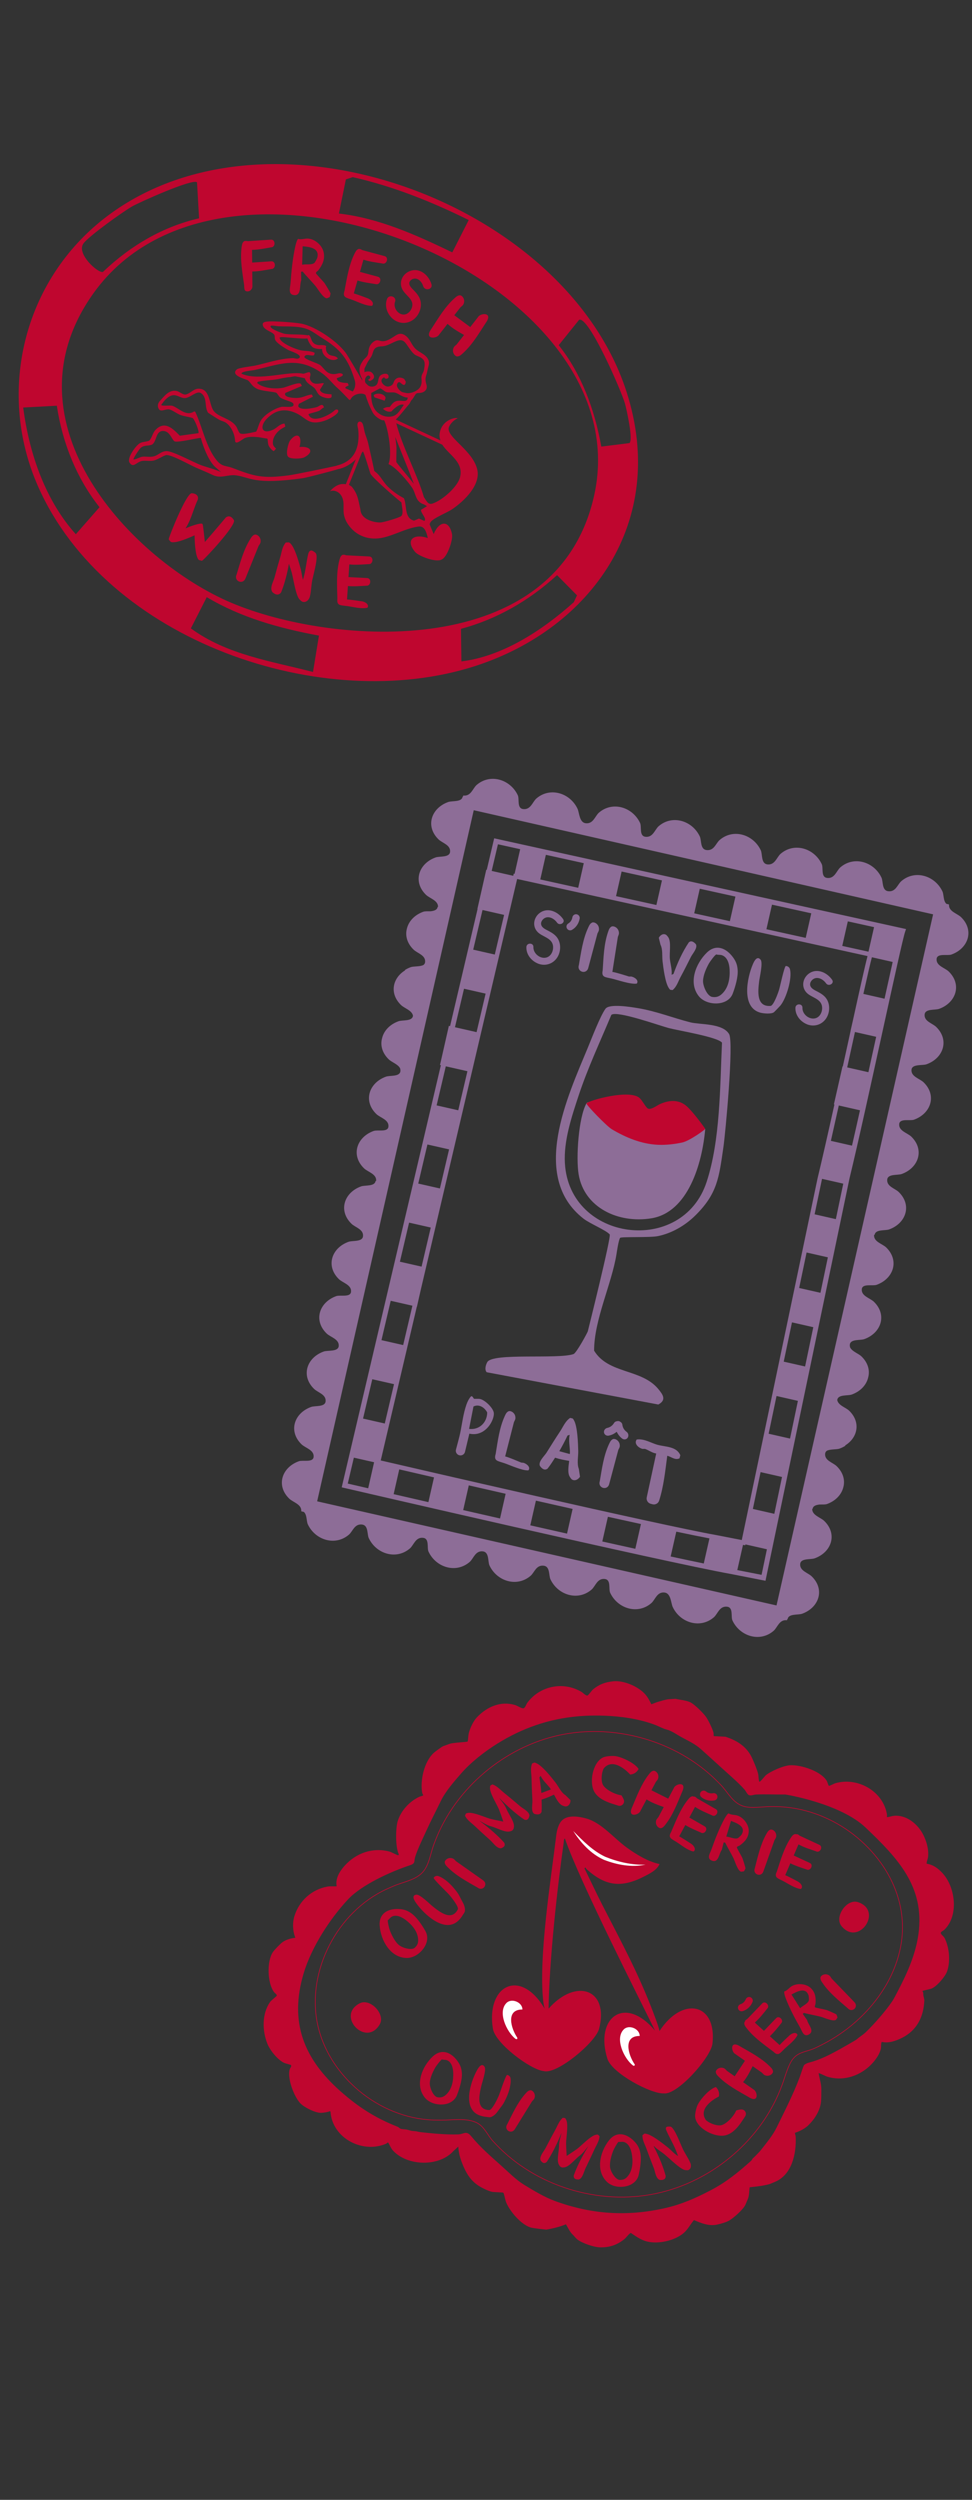 <?xml version="1.0" encoding="UTF-8"?>
<svg id="Calque_3" xmlns="http://www.w3.org/2000/svg" version="1.1" viewBox="0 0 700 1800">
  <rect x="0" y="0" width="700" height="1800" fill="#333333" stroke="none"/>
  <!-- Generator: Adobe Illustrator 29.7.0, SVG Export Plug-In . SVG Version: 2.1.1 Build 138)  -->
  <defs>
    <style>
      .st0 {
        fill: none;
        stroke: #bf062f;
        stroke-miterlimit: 10;
        stroke-width: .5px;
      }

      .st1 {
        fill: #8d6d97;
      }

      .st2 {
        fill: #fff;
      }

      .st3 {
        fill: #bf062f;
      }
    </style>
  </defs>
  <g>
    <path class="st1" d="M685.23,687.29c12.23-4.43,16.56-17.52,6.88-26.91-2.66-2.58-8.75-4.01-8.68-8.67v-.05s0,0,0,0c0-.15-.04-.28-.03-.43l-1.8-.41c-2.35-1.95-1.83-6.67-2.87-8.91-5.34-11.41-19.8-15.93-29.64-7.43-2.8,2.42-3.98,7.96-9.54,7.24-4.54-.65-3.45-7.06-4.72-9.75-5.34-11.41-19.8-15.93-29.64-7.43-2.8,2.42-4.07,8.33-9.63,7.61-4.54-.65-2.49-7.23-3.76-9.93-5.34-11.41-19.8-15.93-29.64-7.43-2.8,2.42-4.07,8.33-9.63,7.61-4.54-.65-3.37-7.43-4.63-10.13-5.34-11.41-19.8-15.93-29.64-7.43-2.8,2.42-3.98,7.96-9.55,7.24-4.54-.65-3.45-7.05-4.72-9.75-5.34-11.41-19.8-15.93-29.64-7.43-2.8,2.42-4.07,8.33-9.63,7.61-4.54-.65-2.49-7.23-3.76-9.93-5.34-11.41-19.8-15.93-29.64-7.43-2.8,2.42-4.07,8.33-9.63,7.61-4.54-.65-4.49-7.69-5.76-10.38-5.34-11.41-19.8-15.93-29.64-7.43-2.8,2.42-4.07,8.33-9.63,7.61-4.54-.65-2.49-7.23-3.76-9.93-5.34-11.41-19.8-15.93-29.64-7.43-2.8,2.42-4.07,8.33-9.63,7.61l-.19.83-.28-.06c-.52,4.14-7.56,2.88-10.45,3.93-12.23,4.43-16.56,17.52-6.88,26.91,2.76,2.67,8.84,3.98,8.29,9.06-.52,4.14-7.56,2.88-10.45,3.93-12.23,4.43-16.56,17.52-6.88,26.91,2.67,2.59,8.78,4.02,8.67,8.7l-.29-.07c-.29,2.32-2.63,2.93-5.13,3.22-1.97.02-4-.11-5.23.34-6.25,2.26-10.41,6.78-11.72,11.92-1.42,5.01-.1,10.65,4.76,15.36,2.76,2.67,8.84,3.98,8.29,9.06-.12.92-.59,1.54-1.22,2.01-2.5,1.29-7.03.78-9.14,1.55-1.57.57-2.99,1.28-4.29,2.11.12.04.23.07.35.11-9.17,5.53-11.61,16.75-3.03,25.06,2.48,2.4,7.94,3.81,8.62,7.75h-.03c-.52,4.14-7.56,2.87-10.45,3.92-6.3,2.28-10.48,6.86-11.75,12.05-1.43,5.02-.11,10.67,4.75,15.38,2.18,2.12,6.67,3.47,8.18,6.45.2.63.31,1.3.23,2.09-.52,4.14-7.56,2.88-10.45,3.93-12.23,4.43-16.56,17.52-6.88,26.91,2.76,2.67,9.26,4.08,8.7,9.15-.52,4.14-7.79,1.99-10.68,3.04-12.23,4.43-16.56,17.52-6.88,26.91,2.76,2.67,9.26,4.08,8.7,9.16l-.41-.09c-.52,4.14-7.55,2.88-10.45,3.93-12.23,4.43-16.56,17.52-6.88,26.91,2.76,2.67,8.85,3.98,8.29,9.06-.52,4.14-7.55,2.88-10.45,3.93-12.23,4.43-16.56,17.52-6.88,26.91,2.76,2.67,9.26,4.08,8.7,9.16-.52,4.14-7.79,1.99-10.68,3.04-12.23,4.43-16.56,17.52-6.88,26.91,2.76,2.67,9.26,4.08,8.7,9.16-.52,4.14-7.97,2.78-10.86,3.83-12.23,4.43-16.56,17.52-6.88,26.91,2.76,2.67,8.85,3.98,8.29,9.06-.52,4.14-7.55,2.88-10.45,3.93-12.23,4.43-16.56,17.52-6.88,26.91,2.76,2.67,9.26,4.08,8.7,9.16-.52,4.14-7.79,1.99-10.68,3.04-12.23,4.43-16.56,17.52-6.88,26.91,2.66,2.58,8.75,4.01,8.68,8.67v.05s0,0,0,0c0,.15.04.28.03.43l1.8.41c2.35,1.95,1.83,6.67,2.87,8.91,5.34,11.41,19.8,15.93,29.64,7.43,2.8-2.42,3.98-7.96,9.54-7.24,4.54.65,3.45,7.06,4.72,9.75,5.34,11.41,19.8,15.93,29.64,7.43,2.8-2.42,4.07-8.33,9.63-7.61,4.54.65,2.49,7.23,3.76,9.93,5.34,11.41,19.8,15.93,29.64,7.43,2.8-2.42,4.06-8.33,9.63-7.61,4.54.65,3.37,7.43,4.63,10.13,5.34,11.41,19.8,15.93,29.64,7.43,2.8-2.42,3.98-7.96,9.54-7.24,4.54.65,3.45,7.06,4.72,9.75,5.34,11.41,19.8,15.93,29.64,7.43,2.8-2.42,4.07-8.33,9.63-7.61,4.54.65,2.49,7.23,3.76,9.93,5.34,11.41,19.8,15.93,29.64,7.43,2.8-2.42,4.06-8.33,9.63-7.61,4.54.65,4.49,7.69,5.76,10.38,5.34,11.41,19.8,15.93,29.64,7.43,2.8-2.42,4.07-8.33,9.63-7.61,4.54.65,2.49,7.23,3.76,9.93,5.34,11.41,19.8,15.93,29.64,7.43,2.8-2.42,4.07-8.33,9.63-7.61l.19-.83.28.06c.52-4.14,7.56-2.88,10.45-3.93,12.23-4.43,16.56-17.52,6.88-26.91-2.76-2.67-8.85-3.98-8.29-9.06.52-4.14,7.56-2.88,10.45-3.93,12.23-4.43,16.56-17.52,6.88-26.91-2.67-2.59-8.78-4.01-8.68-8.7l.29.07c.29-2.32,2.63-2.93,5.13-3.21,1.97-.02,4,.11,5.23-.34,6.24-2.26,10.41-6.78,11.72-11.92,1.42-5.01.1-10.65-4.76-15.36-2.76-2.67-8.85-3.98-8.29-9.06.12-.92.59-1.54,1.22-2.01,2.5-1.29,7.03-.78,9.14-1.55,1.57-.57,2.99-1.28,4.28-2.11-.12-.04-.23-.07-.35-.11,9.17-5.53,11.61-16.75,3.03-25.06-2.48-2.4-7.94-3.81-8.62-7.75h.03c.52-4.14,7.56-2.87,10.45-3.92,6.3-2.28,10.48-6.86,11.75-12.05,1.43-5.02.11-10.66-4.75-15.38-2.19-2.12-6.67-3.47-8.18-6.45-.2-.63-.31-1.3-.23-2.09.52-4.14,7.56-2.88,10.45-3.93,12.23-4.43,16.56-17.52,6.88-26.91-2.76-2.67-9.26-4.08-8.7-9.15.52-4.14,7.79-1.99,10.68-3.04,12.23-4.43,16.56-17.52,6.88-26.91-2.76-2.67-9.26-4.08-8.7-9.15l.41.09c.52-4.14,7.55-2.88,10.45-3.93,12.23-4.43,16.56-17.52,6.88-26.91-2.76-2.67-8.84-3.98-8.29-9.06.52-4.14,7.55-2.88,10.45-3.93,12.23-4.43,16.56-17.52,6.88-26.91-2.76-2.67-9.26-4.08-8.7-9.16.52-4.14,7.79-1.99,10.68-3.04,12.23-4.43,16.56-17.52,6.88-26.91-2.76-2.67-9.26-4.08-8.7-9.16.52-4.14,7.97-2.78,10.86-3.83,12.23-4.43,16.56-17.52,6.88-26.91-2.76-2.67-8.85-3.98-8.29-9.06.52-4.14,7.55-2.88,10.45-3.93,12.23-4.43,16.56-17.52,6.88-26.91-2.76-2.67-9.26-4.08-8.7-9.16.52-4.14,7.79-1.99,10.68-3.04ZM559.22,1156l-330.82-74.97,51.79-228.53,60.98-269.1,330.82,74.97-112.77,497.63Z"/>
    <path class="st1" d="M324.11,738.86l-.85-.19-6.39,28.19.63.14-71,302.19-.42,1.77,1.78.41c1.15.27,58.84,13.64,122.37,28.04,62.94,14.26,131.61,29.53,156.6,34.03l24.45,4.8,60.54-289.9c6.08-25,15.43-67.69,23.68-105.35,7.97-36.34,14.84-67.74,16.34-72.09l.66-1.93-296.61-65.34-5.33,22.69-.36-.08-6.39,28.19.14.03-19.83,84.42ZM372.42,632.91l252.32,55.51-.03.14h.03c-1.65,6.19-5.62,23.99-10.46,46.01l-1.77,7.8h.05c-.75,3.45-1.52,6.95-2.3,10.52-1.08,4.92-2.18,9.94-3.29,14.98l-.22-.05-6.21,27.39.38.09c-4.54,20.47-8.87,39.63-12.13,53.12l-54.59,260.49-18.27-3.56c-41.71-7.43-222.86-49.35-241.74-53.74l25.98-110.72.09.02,2.73-12.04,69.44-295.97ZM316.81,855.76l-15.6-3.53,6.61-28.14,15.59,3.53-6.6,28.14ZM310.21,883.9l-6.6,28.14-15.61-3.54,6.61-28.14,15.61,3.54ZM297,940.18l-6.65,28.34-15.63-3.54,6.66-28.34,15.62,3.54ZM283.75,996.66l-6.65,28.34-15.65-3.55,6.66-28.33,15.64,3.54ZM287.54,1058.03c6.68,1.54,15.16,3.5,25.02,5.77l-4.04,17.81c-9.14-2.09-17.55-4.03-25.03-5.75l4.04-17.83ZM337.6,1069.54c8.45,1.93,17.36,3.97,26.54,6.05l-4.03,17.79c-9.08-2.06-17.98-4.09-26.54-6.04l4.03-17.8ZM385.94,1080.54c8.8,1.99,17.66,3.99,26.44,5.96l-4.03,17.78c-8.78-1.97-17.63-3.97-26.44-5.96l4.03-17.78ZM437.79,1092.16c8.24,1.83,16.22,3.58,23.79,5.23l-4.04,17.82c-7.66-1.68-15.63-3.45-23.78-5.26l4.03-17.79ZM487.04,1102.87c9.53,2.01,17.7,3.68,23.88,4.85l-4.09,18.07c-7.05-1.45-15.05-3.15-23.84-5.04l4.05-17.88ZM547.75,1060l15.43,3.5-5.54,26.52-15.45-3.5,5.56-26.52ZM553.54,1032.36l5.69-27.16,15.39,3.49-5.67,27.16-15.41-3.49ZM564.42,980.45l5.93-28.28,15.36,3.48-5.91,28.29-15.38-3.48ZM575.53,927.41l5.35-25.54,15.32,3.47-5.34,25.55-15.34-3.48ZM586.65,874.37l5.29-25.25c.02-.09.05-.2.07-.29l15.28,3.46-5.34,25.55-15.3-3.47ZM598.37,821.47c1.82-8.02,3.73-16.59,5.7-25.46l15.26,3.46c-2,8.97-3.93,17.54-5.75,25.46l-15.22-3.45ZM610.12,768.58c1.11-5.05,2.21-10.08,3.29-15,.78-3.57,1.55-7.05,2.3-10.49l15.28,3.46c-1.84,8.39-3.71,16.94-5.6,25.49l-15.28-3.46ZM621.77,715.67c2.9-13.01,5.1-22.59,6.13-26.39l14.98,3.39c-1.69,7.51-3.66,16.4-5.87,26.45l-15.24-3.45ZM625.45,685.27l-18.89-4.16,4.01-17.68,18.89,4.16-4.01,17.68ZM580.24,675.32l-28.29-6.22,4.01-17.7,28.29,6.23-4.01,17.69ZM525.62,663.3l-25.67-5.65,4.01-17.71,25.67,5.65-4.01,17.71ZM472.7,651.66l-29.05-6.39,4.02-17.73,29.05,6.4-4.01,17.72ZM416.4,639.27l-27.31-6.01,4.02-17.74,27.31,6.01-4.02,17.73ZM356.33,687.32l-15.54-3.52,6.71-28.55,15.53,3.52-6.7,28.55ZM334.17,711.94l15.55,3.52-6.51,27.73-15.56-3.53,6.52-27.73ZM336.62,771.33l-6.6,28.14-15.58-3.53,6.61-28.14,15.57,3.53ZM254.84,1049.59l14.57,3.3-4.25,18.75c-7.06-1.63-12.2-2.82-14.71-3.4l4.38-18.65ZM548.46,1133.96l-17.49-3.42,4.12-18.16,1.62.31.13-.64,15.46,3.5-3.84,18.41ZM358.61,607.93l16,3.53-4.02,17.74-.6-.13-.37,1.56-15.53-3.52,4.51-19.18Z"/>
    <path class="st1" d="M503.43,717.52c5.63,6.82,20.76,7.23,24.28-2.13,1.8-4.78,3.88-11.83,3.54-16.82-.26-3.83-1.19-6.31-3.42-9.33-4.9-6.63-12.18-9.73-18.79-3.31-8.04,7.8-13.58,21.94-5.61,31.6ZM510.57,693.69c.62-1.11,4.37-6.36,5.35-6.45,1.08.38,2.67.2,3.61.45,4.38,1.18,5.7,6.44,5.91,10.38.34,6.45-.84,13.61-5.97,17.99-2.06,1.76-4.16,2.2-6.84,1.73-3.62-.99-6.43-8.04-6.33-11.48.12-4.13,2.25-9.01,4.27-12.63Z"/>
    <path class="st1" d="M547.82,729.23c2.3.58,7.5,1.02,9.46-.3.46-.31,4.64-4.74,4.79-4.93,4.26-5.25,8.53-19.5,6.85-26.08-.37-1.44-1.53-2.28-3-2.37-1.14.45-4.12,14.73-4.84,17.07-.73,2.38-3.79,11-5.99,11.67-10.56.95-9.23-10.58-8.38-17.69.37-3.09,2.85-13.3,1.08-15.53-2.55-3.2-4.63.96-5.56,3.11-4.2,9.69-8.7,31.44,5.59,35.06Z"/>
    <path class="st1" d="M440.69,704.67c4.12.94,13.41,4.27,17.91,3.56,1.63-2.26-1.34-4.46-3.76-5.05-.63-.15-1.47.1-2.07-.09-2.33-.73-9.26-2.95-11.76-3.26l3.95-25.21c.68-1.85,1.08-2.34.54-4.29-.54-1.95-2.8-3.74-4.93-3.24-1.57.77-2.05,2.15-2.69,4.03-3.02,8.83-3.22,18.31-3.85,27.58-1.04,5.08,1.73,4.82,6.66,5.95Z"/>
    <path class="st1" d="M581.08,737.52c4.98,2.03,10.44.54,13.61-3.82,2.91-4,3.34-10.08.66-14.31-1.51-2.39-3.85-3.88-6.28-5.2-1.9-1.02-4.78-2.14-5.51-4.4-.72-2.2,1.11-4.59,3.13-5.31,3.07-1.1,6.48,1.08,8.18,3.53,1.84,2.66,6.25.17,4.39-2.52-3.47-5.01-10.39-8.45-16.12-4.88-4.95,3.09-6.44,9.81-2.26,14.18,3.25,3.4,9.69,4.12,10.97,9.17.93,3.7-.98,8.59-5.05,9.34-4.44.82-9.07-3.2-8.91-7.66.11-3.26-4.95-3.24-5.06.02-.19,5.3,3.51,9.91,8.27,11.85Z"/>
    <path class="st1" d="M387.33,693.79c4.98,2.03,10.45.54,13.61-3.82,2.91-4,3.34-10.08.66-14.31-1.51-2.39-3.85-3.88-6.28-5.2-1.9-1.02-4.78-2.14-5.51-4.4-.72-2.2,1.11-4.59,3.13-5.31,3.07-1.1,6.48,1.08,8.18,3.53,1.84,2.66,6.25.17,4.39-2.52-3.47-5.01-10.39-8.45-16.12-4.88-4.95,3.09-6.44,9.81-2.26,14.18,3.25,3.4,9.69,4.12,10.97,9.17.93,3.7-.98,8.59-5.05,9.34-4.44.82-9.07-3.2-8.91-7.66.12-3.26-4.95-3.24-5.06.02-.19,5.3,3.51,9.91,8.27,11.85Z"/>
    <path class="st1" d="M477.13,692.02c.56,4.73,1.91,15.87,4.66,19.63.28.38.49.79.94,1.05l1.63.21c3.05-2.48,4.01-6.22,5.78-9.46,2.58-4.74,4.99-9.6,7.49-14.54,1.12-2.22,5.03-6.42,3.51-9.05-1.43-1.58-3.22-2.9-5.07-1.33-4.75,7.11-8.19,14.85-11.05,22.75l-1.36.61c.44-3.62-.81-7.52-1.22-11.2-.51-4.49,1.03-12.1-1.01-15.55-.42-.71-.98-1.33-1.57-1.93-2.19-1.49-4.54.25-5.41,2.08l1.21,4.95c1.75,3.53,1.04,8.06,1.48,11.81Z"/>
    <path class="st1" d="M423.7,696.77l6.58-24.65c.87-1.77,1.32-2.21.99-4.2-.33-1.99-2.39-4.02-4.56-3.74-1.64.6-2.26,1.92-3.1,3.73-3.93,8.46-5.13,17.87-6.74,27.02-1.57,4.95,5.55,7.1,6.83,1.85Z"/>
    <path class="st1" d="M411.95,669.53c.59-.35,1.14-.74,1.66-1.18,2.01-1.73,3.38-4.18,3.85-6.95.25-1.45-.73-2.83-2.18-3.07-1.46-.24-2.83.74-3.07,2.18-.32,1.91-1.39,3.52-2.93,4.42-1.29.76-1.71,2.37-.96,3.65s2.37,1.7,3.65.96Z"/>
    <path class="st1" d="M474.13,1011.31c5.96-3.26,3.38-7.01-.07-11.17-12.19-14.72-35.85-10.66-46.2-27.58-.09-22.05,12.75-48.25,16.14-69.67,0,0,1.51-10.58,2.64-11.6.98-.88,21.6-.08,27.15-1.22,10.14-2.08,19.55-7.64,26.67-14.59,16.29-15.92,17.34-27.72,20.47-49.15,1.56-10.69,7.6-75.93,4.15-81.73-4.74-7.98-20.92-6.69-27.91-8.46-12.43-3.15-24.67-8.09-38.08-10.28-5.13-.84-20.28-3.33-23.06.52-3.79,5.25-9.8,20.99-12.63,27.83-14.68,35.47-41.82,93.08-3.24,123.24,4.62,3.61,16.24,8.31,18.93,11.39,1.29,1.47-15.77,69.77-15.77,69.77-.19.82-8.14,15.63-10.3,16.39-11.12,3.88-58.1-1.07-62.07,5.75-1.13,1.95-2.15,5.5-.45,7.33l123.62,23.25ZM406.81,837.57c-.9-16.24,4.8-33.26,9.87-48.63,6.51-19.74,15.57-38.99,23.58-58.18,3.87-3.33,34.72,7.76,41.34,9.49,7.17,1.88,35.24,6.43,38.36,10.52-1.47,31.74-1.16,70.01-11.08,100.29-17.48,53.34-98.92,42.84-102.06-13.5Z"/>
    <path class="st1" d="M507.88,812.89l-79.97-18.81c-1.9.09-4.65-1.22-5.55.37-5.77,10.25-7.62,39.21-5.66,51.08,3.98,24.11,28.66,35.6,52.42,31.71,26.38-4.32,36.62-39.39,38.76-64.35Z"/>
    <path class="st1" d="M377.24,1053.35c-.61-.21-1.48-.05-2.05-.29-2.25-.94-8.93-3.82-11.39-4.36l6.33-24.72c.85-1.78,1.3-2.23.95-4.21-.35-1.99-2.43-3.99-4.6-3.69-1.63.62-2.24,1.94-3.06,3.76-3.85,8.5-4.95,17.92-6.46,27.09-1.52,4.96,1.26,4.97,6.06,6.56,4.01,1.33,12.95,5.53,17.49,5.25,1.83-2.09-.91-4.57-3.26-5.38Z"/>
    <path class="st1" d="M330.87,1047.89c1.79.41,3.58-.69,4-2.46l3.14-13.13c11.91,2.7,18.62-10.66,17.53-15.42-.78-3.42-6.06-8.49-9.47-9.46-1.52-.44-4.24-.05-4.64-.24-.64-.3-.88-2.07-2.19-1.78-1.51,1.64-2.61,3.88-3.34,5.98-2.33,6.74-3.04,13.45-4.46,20.38-.47,2.31-2.05,8.24-3.07,12.02-.49,1.82.65,3.69,2.51,4.11ZM340.98,1012.75c3.96-2.02,8.04.74,9.89,4.29-.08,7.22-5.65,12.75-13.05,11.83l3.16-16.12Z"/>
    <path class="st1" d="M473.42,1040.31c-4.67-1.32-9.63-4.6-14.89-3.78-2.09,2.91,1.12,5.84,3.86,6.66.71.21,1.71-.09,2.38.17,2.62,1,4.95,2.79,7.81,3.24l-6.82,31.55c-.45,2.06.81,4.11,2.84,4.65l1.31.35c2.04.54,4.14-.61,4.78-2.62,3.33-10.42,4.39-21.48,5.85-32.31,2.94.74,5.62,3.39,8.81,1.86l.6-2.23c-2.74-6.53-10.94-5.96-16.53-7.55Z"/>
    <path class="st1" d="M441.67,1036.14c-1.63.59-2.25,1.9-3.09,3.69-3.9,8.38-5.07,17.7-6.65,26.78-1.55,4.9,5.56,7.06,6.83,1.85l6.51-24.43c.86-1.76,1.31-2.19.98-4.17-.33-1.98-2.4-3.99-4.57-3.72Z"/>
    <path class="st1" d="M416.42,1044.63c-.14-5.25-.49-17.62-3.13-22.03-.27-.45-.46-.92-.93-1.24l-1.76-.4c-3.6,2.42-5.04,6.43-7.3,9.81-3.32,4.95-6.45,10.04-9.7,15.21-1.46,2.32-6.18,6.54-4.77,9.59,1.41,1.88,3.24,3.51,5.44,1.98,2.05-2.52,3.74-5.25,5.49-7.95,3.27,1.12,6.71,1.74,10.15,2.31-.54,4.05-1.11,8.29.1,10.85.39.82.94,1.56,1.53,2.28,2.25,1.85,5.01.18,6.15-1.74l-.83-5.56c-1.56-4.05-.32-8.95-.43-13.12ZM402.79,1044.94c2.13-3.68,4.11-7.43,5.91-11.27l1.55-.53c-.85,3.94.12,8.34.21,12.43,0,.42-.08.96-.1,1.42l-7.58-2.06Z"/>
    <path class="st1" d="M448.2,1025.9c-.12-1.12-.86-1.84-1.75-2.28-.08-.05-.08-.15-.16-.2-.18-.09-.39,0-.58-.05-.23-.04-.41-.24-.65-.22-.1,0-.15.12-.25.14-1.04.04-2.04.39-2.59,1.33-1.09,1.84-2.84,3.12-4.8,3.52-1.65.34-2.72,1.85-2.44,3.39.28,1.54,1.82,2.52,3.44,2.19.76-.15,1.49-.37,2.2-.65,1.27-.5,2.43-1.25,3.5-2.11.97,1.89,2.23,3.64,4.01,4.94,1.31.95,3.07.63,3.94-.72.86-1.36.5-3.22-.81-4.17-1.73-1.26-2.84-3.12-3.05-5.11Z"/>
  </g>
  <g id="_x34_PGXsn">
    <path class="st3" d="M440.63,813.13c10.19,6.05,21.37,10.67,33.33,11.18,5.72.24,11.74-.45,17.34-1.65,5.41-1.16,16.6-9.4,16.58-9.78-.01-.25-9.27-13.19-14.11-16.98-5.51-4.32-12.26-3.71-18.49-.9-2.27,1.02-6.89,4.75-9.02,2.96-1.66-1.4-3.64-5.44-5.52-7.22-7.1-6.71-36.27,1.48-38.38,3.7-.68.71,14.48,16.44,18.27,18.69Z"/>
  </g>
  <g>
    <path class="st3" d="M269.11,284.59l.6,1.53,7.27,2.43.72-1.97c-.53-3.1-6.41-4.15-8.6-1.99Z"/>
    <path class="st3" d="M325.73,366.61c8.76-6,21.02-17.77,17.82-29.2-3.6-12.85-19.74-21.36-20.48-28.22-.12-1.08.38-2.13.95-3.05,1.35-2.16,3.33-3.92,5.63-5.01-2.6-.77-11.05,1.69-12.83,9.9-.56,2.29-.25,4.24.35,6.08l-32.17-15.01c3.1-2.8,7.81-9.16,9.52-10.94.81-.85,1.3-2.86,2.35-3.53.81-1.05,1.41-2.16,2.11-3.27.8-1.27,1.52-1.33,3.06-1.4,1.15-.06,2.32-.32,3.3-.93.98-.61,1.76-1.59,1.96-2.73.26-1.43-.39-2.86-.68-4.29-.31-1.52-.22-3.17.3-4.64.56-1.58.76-3.1,1.16-4.74.41-1.65,1.03-3.31.83-5-.29-2.36-2.12-4.24-4.07-5.59-1.95-1.35-4.15-2.4-5.82-4.09-1.93-1.94-2.99-4.56-4.58-6.79-1.59-2.23-4.12-4.2-6.82-3.74-1.15.19-2.17.8-3.15,1.43-3.12,2.01-6.55,4.47-10.18,3.71-.91-.19-1.81-.59-2.74-.55-.77.04-1.5.37-2.15.79-1.9,1.23-3.28,3.22-3.77,5.43-.3,1.37-.27,2.82-.72,4.15-.61,1.8-2.52,2.75-3.53,4.35-.65,1.03-1.33,2.05-1.8,3.19-1.38,3.39-.48,6.85,1.25,9.94,0,0,.04.49.12,1.2-3.99-6.91-9.77-16.63-11.11-18.71-5.8-9-22.55-20.41-33.03-22.34-4.75-.87-20.01-1.99-24.49-1.46-1.1.13-3.12.42-3.13,1.86,0,4.24,7.02,5.3,8.35,7.68.5.89.16,2.26.52,3.34.85,2.54,6.95,6.16,9.46,7.56,1.56.87,9.98,3.23,8.18,5.57-1.38,1.47-3.22.28-4.78.31-9.04.19-18.27,3.42-27.06,5.35-2.68.59-11.95,1.53-13.34,2.79-4.99,4.53,7,7.06,8,7.85,2.25,1.79,2.68,4.13,6.43,6.02,3.64,1.84,12.83,2.15,14.07,2.98.9.6,1.46,2.28,2.85,3.38,2.13,1.68,8.67,2.89,9.3,4.3,1.68,3.79-6.14,1.88-8.64,2.46-4.81,1.12-11.42,5.16-14.27,9.18-1.99,2.8-2.18,5.78-3.76,8.63-2.51.46-10.28,2.61-11.84,1.04-1.09-1.1-1.66-3.47-2.57-4.82-4.02-5.99-13.32-6.54-16.51-11.62-2.9-4.63-2.43-14.22-9.06-15.41-4.83-.87-6.51,2.95-10.79,4.09-2.19.25-4.49-2.17-6.51-2.57-5.55-1.12-8.94,3.82-12.25,7.4-1.32,1.61-1.71,3.54-.73,5.35,1.4,2.84,4.84.08,7.55.51,2,.32,5.76,3.13,8.04,3.99,2.87,1.08,6.03,1.31,8.94,2.24,1.37,1.02,4.98,9.73,4.1,10.9l-13.39,1.83c-4.9-5.06-10.77-11.05-17.37-4.31-2.27,2.32-2.47,5.48-4.55,7.79-2.08,1-4.23.71-6.45,1.7-2.9,1.29-9.46,10.27-8.03,13.82,2.66,4.72,5.05.23,8.64-.71,2.67-.7,5.91.27,8.95-.41,3.14-.71,7.48-3.92,9.35-3.96,3.95-.09,16.62,7.09,21.08,9.05,4.25,1.86,7.74,3.23,11.98,5.26,6.33,3.03,10.75-.6,17.25.36,10.33,1.52,12.61,6.86,47.59,2.03,2.86-.4,22.3-5.46,25.21-6.47,5.09-.96,9.42-3.6,13.09-7.11l-7.17,17.88c-1.78-.26-3.6-.19-5.28.47-2.45.96-4.53,2.7-6.2,4.72,2.46-1.58,9.39.02,9.82,8.65.08,1.5-.09,5.41.11,6.92.37,2.82,1.33,5.4,2.9,7.78,5.81,8.83,15.48,12.2,25.63,9.87,8.65-1.99,16.55-6.75,25.4-7.93,4.3-.57,5.67,3.9,6.66,8.26-10.92-3.55-16.14,1.91-9.06,10.12,2.61,3.02,15.09,7.67,18.95,5.4,4.18-1.6,8.31-14.27,7.56-18.19-1.96-10.34-9.13-10.04-13.22-.17l-2.9-6.92c.07-.65.34-1.2.71-1.74,1.97-2.91,11.84-6.72,15.62-9.31ZM281.91,296.24s5.39-6.24,8.91-4.73l-2.24,3.23c-1.23,1.9-3.08,4.14-5.36,4.82-.02,0-.02.02-.04.03-3.6,1.11-7.58.28-10.51-2.05,0,0-.01,0-.02.01-4.6-3.24-5.44-9.38-5.28-14.6l6.33-3.34c1.66.47,3.06,2.27,4.63,2.75,1.82.54,4.42-.16,6.38.41,2.55.73,5.51,3.52,8.9,3.48-.09,3.43-3.46,2.32-5.87,2.28-3.8-.06-5.13,1.96-7.12,4.6-2.24-.14-3.5.41-4.83,1.24,1.69,1.49,3.94,2.6,6.12,1.86ZM262.36,268.03c.2-.13.06-1.84.09-2.12.05-.62.16-.84.44-1.37.59-1.14,1.12-2.3,1.71-3.44.97-1.85,2.67-3.73,3.4-5.64.62-1.61.88-3.94,2.69-5.06,1.3-.81,2.89-.97,4.42-1.02,3.74-.14,7.44-2.77,10.86-3.97,1.3-.46,2.77-.66,4.03-.12,1.16.5,1.98,1.54,2.73,2.56,1.52,2.06,4.17,6.54,6.48,7.8,2,1.09,3.89,1.39,5.56,3.22,1.58,1.74,1.05,4.65.7,6.74-.2,1.15-.34,1.86-.89,2.84-.56,1.01-1.01,1.96-1.07,3.14-.04.84.1,1.67.14,2.51.07,1.64-.27,3.31-1.13,4.71-1.66,2.7-7.05,4.93-10.19,4.14-1.3-.32-2.62-.38-3.68-1.2-1.07-.82-2.61-2.55-2.79-3.9-.09-.65.08-1.32.42-1.87.24-.39.61-.75,1.06-.79.51-.05.96.3,1.35.64.51.43,1.67,1.53,2.47,1.33.72-.19,1.29-2.03.95-2.59,0,0-1.06-1.74-1.06-1.74-2.36-1.39-5.02-1.4-6.78.9-.71.93-.83,2.2-1.57,3.09-.68.82-1.99,1.42-3.05,1.51-1.35.12-2.65-.61-3.61-1.57-.72-.72-1.32-1.64-1.32-2.66,0-1.22,1.01-2,2.02-2.46.42,1.64,3.15,1.31,3.14-.4-.02-3.48-5.38-2.09-6.54-.18-1.38,2.27-.6,5.39-3.08,6.74-1.2.65-2.64.77-3.94.37-.68-.21-1.15-.51-1.62-1-.49-.52-1.33-1.13-1.64-1.79-.18-.38-.19-.82-.19-1.24,0-.43,0-.87.09-1.29.21-.94,1.3-2.64,2.44-2.48.4.06.76.3,1.02.61.8.98-.39,2.18-1.33,2.34.27.44.61.93,1.12.98.31.03.6-.11.88-.25,1.03-.53,2.11-1.28,2.28-2.42.22-1.41-1.06-3.15-2.24-3.8-1.04-.57-3.77-.42-4.76.21ZM216.17,252.12c-3.63-.79-13.31-4.76-14.6-8.21-.31-.83-.39-.95.57-1.11,2.3-.4,14.91,1.44,19.25.88.59,2.34,2.62,5.62,4.04,6.51,1.27.79,4.25,1.34,6.55,1.09-.44,5.15,7.12,10.27,11.36,6.81-2.22-2.89-5.43-.84-7.74-4.16-.9-1.29-.8-2.48-.97-3.74,1.63-2.24-4.45-1.59-5.13-1.68-2.3-.31-3.67-1-4.85-3.06-.39-.68-.84-2.68-1.62-3.64l.02-.07s-.06,0-.08-.01c-.35-.4-.76-.64-1.28-.34-.03.02-.03.07-.06.09-4.53-1.03-13.84-.29-17.41-1.32-1.19-.34-10.7-3.59-9.25-5.5.45-.6,4.73.25,5.6.28,1.93.07,3.85.08,5.78.1,3.76.04,7.55.14,11.25.9,6.27,1.3,9.14,4.23,14.32,7.41,13.22,8.12,18.87,14.93,23.56,30.5.79,2.62.32,5.94-1.5,8.03l-5.12-2.27c-.88-1.16,2.15-1.75,2.28-2.22l-.78-1.59c-2.7-.15-7.51-.17-7.83-3.51.6-.26,5.38-1.45,4.22-2.86-1.98-1.55-3.97,0-6.4-.04-5.3-.11-6.56-3.75-9.58-6.37-1.73-1.5-11.13-4.07-11.62-5.95,1.08-3.02,5.22-.21,7.07-1.38l.44-1.62c-3.21-1.69-6.97-1.14-10.49-1.91ZM144.76,334.95c-5.38-2.04-20.17-10.08-24.63-10.12-3.99-.03-5.79,2.75-9.22,3.73-2.91.83-6.05-.07-8.46.32-2.28.37-4.03,1.83-6.3,1.98-.59-.39,4.33-7.79,5.31-8.51,2.95-2.16,5.05-1,8.08-2.24,3.54-2.33,2.38-9.82,7.92-9.79,5.12-.02,6.31,6.81,8.51,7.58,3.22.67,15.49-2.41,18.63-2.61,0,0,4.21,16.03,11.01,21.51l3.7,3.25c-2.75-1.64-11.57-3.98-14.56-5.11ZM288.92,371.59c-1.39,1.23-12.09,4.3-14.39,4.56-3.47.4-14.67-1.41-14.98-9.36-1.57-6.78-1.75-10.91-6.26-16.38l-1.86-1.24s-.11-.01-.16-.03l9.28-23.14c.25-.33.55-.62.79-.95.77.35,5.17,15.43,5.44,16.1,2.49,3.88,18.41,17.53,22.31,20.63.21,2.5,1.79,8.07-.17,9.82ZM305.57,375.09l-3.84-1.7-3.55,1.5c-7.23-1.83-4.98-10.92-7.29-16.16-4.19-2.12-8.29-5.09-11.66-8.41-2.65-2.6-4.55-6.31-6.96-8.82-.84-.87-1.79-1.65-2.75-2.43-.85-4.76-3.99-18.04-4.37-19.89-.51-2.18-1.3-4.26-2.04-6.37-.72-2.05-.92-4.06-1.46-6.15-.21-.81-.43-1.65-.96-2.29-.53-.64-1.47-1.03-2.23-.68-.67.31-.99,1.1-1.04,1.83-.11,1.41.46,2.7.59,4.09.14,1.47.21,2.95.2,4.43-.02,2.95-.39,5.9-1.3,8.71-2.25,6.91-7.42,10.85-14.5,12.51-.01.04-.02.07-.03.11-6.48,1.45-29.48,6.25-34.66,6.93-18.66,2.45-24.4.73-40.16-5.3-4.86-1.86-7.5-.71-11.43-5.44-7.75-9.34-10.37-24.18-15.5-35.05l-.8-.28c-5.85,4-11.02-2.47-15.78-4.07-1.16-.39-7.35.39-7.98-.54l1.74-2.37c7.47-8.99,10.9-2.22,15.5-2.61,3.98-.34,8.4-5.58,11.46-3.54,4.76,3.18,2.26,10.07,5.13,14.14,2.58,1.64,5.34,3.51,7.98,5.01,1.54.87,3.28,1.11,4.76,2.09,3.87,2.56,6.31,8.14,6.62,12.68.03.45.05.92.32,1.28,1.13,1.54,5.38-2.39,6.82-2.91,2.92-1.06,6.13-.92,9.17-.65,2.3.21,4.51.79,6.8,1.07.09.01.19.03.33.31.23,1.55.18,3.74.94,5.1.75,1.35,2.08,2.88,3.44,3.62.67-.5,1.24-1.13,1.68-1.84-.91-.86-1.87-1.79-2.16-3.01-.12-.5-.11-1.02-.11-1.53.03-2.53,1.28-4.94,2.92-6.83.84-.97,1.81-1.83,2.85-2.58.26-.19,3.24-1.93,3.25-1.9,0,0-.62-2.16-.62-2.16-3.43.21-5.43,3.11-8.05,4.35-8.59,4.06-10.05-2.4-4.64-7.88,6-6.09,12.39-7.55,20.17-4.35,7.91,3.26,9.03,8.94,19.13,6.51,2.5-.6,4.93-1.61,7.15-2.92,1.26-.74,5.89-3.37,4.82-5.33-.32-.59-1.17-.66-1.78-.38-.6.28-1.05.81-1.56,1.24-3.53,2.96-15.63,9.12-18.01,1.99,2.45-1.04,5.62-1.45,7.97-2.56.87-.41,2.03-1.93,3.21-2.25-.91-3.72-3.41-.76-5.23-.25-2.51.7-12.15,2.77-13.31-.76l.48-1.61,10.11-5.14-.78-1.59c-3.99.39-6,2.27-10.45,2.49-2.24.11-10.39-.26-8.6-3.61l11.89-5.04-.79-1.58c-1.81-1.39-9.94,2.26-12.45,2.81-5.4,1.18-14.61.58-18.95-3.29.35-1.16.57-.94,1.47-1.14,4.44-.98,10.24-.87,14.81-1.99,1.77-.43,6.32-1.2,6.95-1.13.63.07,3.39-.83,4.48-.58,2.21.51,4.44.82,6.62,1.4,1.26,4.16,5.25,5.09,7.21,7.4,1.31,1.53,1.59,3.33,3.46,4.87,1.66,1.36,7.14,3.15,8.57,1.24v-1.84c-.39-.56-7.08.35-8.42-3.37l2.84-4.54c-.68-1.21-6.84,2.24-9.49-2.1-1.63-2.66.87-3.59-.62-5.91-.92-.68-3.71,1.18-5.06.91-10.63-2.08-31.36,5.63-44.07.07-.63-1.77,7.98-2.38,9.15-2.65,18.66-4.24,31.22-10.11,48.5,2.05,5,3.52,7.81,7.84,12.02,11.44,1.69,1.45,5.81,5.79,7.64,7.73.39.41,1.03.27,1.26-.25,1.76-3.87,8.27-5.04,10.62-3.08,0-.08,0-.07,0-.13,1.12,3.73,2.77,8.11,5.25,12.8,1.23,2.33,4.38,4.7,6.87,5.56,0,0,.57.02,1.41.05,2.97,6.43,5.97,24.75,3.07,31.53,5.08,1.94,14.04,12.52,17.07,17.07,2.9,4.34,2.12,9.92,8.47,11.95l2.22,1.28-4.33,2.6c-.15,2.65,4.41,6.3,2.4,8ZM284.61,314.56l10.18,25.42,3.26,8.38c-1.82-2.42-10.9-13.15-12.65-15.65,0,0,.04-5.85.14-9.9.03-1.41-.36-4.7-.92-8.24ZM311.46,362.6c-3.3,1.07-4.33-2.09-6.17-4.6-4.49-15.74-15.78-36.79-19.92-53.25l33.17,15.47c4.61,7.27,15.35,12.28,12.83,23.16-1.67,7.21-13.05,17.01-19.91,19.22Z"/>
    <path class="st3" d="M215.68,321.84c2.31-8.37-1.85-10.96-6.64-4.83-1.62,2.08-3.37,10.02-1.64,11.72,1.35,2.01,9.48,1.74,11.82.53,6.9-3.59,5.11-8.15-3.54-7.41Z"/>
    <path class="st3" d="M209.2,204.09c-.21,2.95-2.05,8.12,2.8,8.42,5.26.32,3.53-7.24,4.93-10.62l-.11-6.21,1.13-.17c2.92,3.55,6.21,6.81,9.18,10.33,1.63,1.94,5.65,9.05,8.33,8.95l1.97-.87c.15-.23.62-2.36.6-2.69-.03-.43-3.76-6.63-4.33-7.4-.86-1.18-6.13-6.56-6.18-7.11.02-1.02,1.3-1.52,1.67-2.01,3.1-4.08,5-8.07,3.84-13.27-1.08-4.85-6.35-9.45-11.38-9.66-2.44-.1-4.4.97-6.92.24-.88.47-1.8,4.17-2.05,5.28-1.89,8.44-2.86,18.16-3.46,26.81ZM228.48,185.64c-.16.63-1.62,3.27-2.02,3.63-2.01,1.76-6.42.72-8.87,1.35l.37-13.29c5.34.45,12.3,1.33,10.53,8.31Z"/>
    <path class="st3" d="M316.2,241.01l6.11-7.82c3.48,3.23,7.68,5.65,11.89,8.01l-5.37,6.87c-1.47,1.27-2.05,1.5-2.52,3.43s.61,4.56,2.69,5.15c1.71.09,2.79-.87,4.25-2.18,6.83-6.15,11.54-14.21,16.52-21.88,5.82-8.04-3.84-7.3-5.47-4.31l-5.65,7.23-11.49-8.52,4.51-5.77c1.47-1.27,2.05-1.5,2.52-3.43.47-1.93-.61-4.56-2.69-5.15-1.71-.09-2.79.87-4.25,2.18-6.83,6.15-11.54,14.21-16.52,21.88-5.82,8.04,3.84,7.3,5.47,4.31Z"/>
    <path class="st3" d="M253.88,215.97c3.92,1.42,9.57,4.39,14.05,4.24,1.86-2.01-.77-4.52-3.06-5.38-.6-.23-7.68-2.94-10.08-3.54l2.66-9.31c4.2,1.32,8.67,1.87,13.04,2.57,3.19,1.06,5.01-4.48,1.6-5.3l-12.87-3.48,2.47-8.64c.03-.07.04-.09.07-.15,4.35,1.44,9,2,13.55,2.73,3.19,1.06,5.01-4.48,1.6-5.3l-15.98-4.32c-.14-.08-.21-.1-.33-.17-.3-.2-.6-.38-.94-.49-.01,0-.04,0-.05,0-.42-.13-.85-.23-1.3-.18-.84.29-1.41.79-1.88,1.43-.11.13-.14.28-.24.42-.34.53-.66,1.08-.99,1.77-4.02,8.26-5.35,17.5-7.09,26.49-1.63,4.84,1.11,4.92,5.79,6.62Z"/>
    <path class="st3" d="M174.34,176.14c-.15.61-.27,1.23-.37,1.99-1.12,9.12.61,18.3,1.88,27.36.02,3.12.38,4.03,1.8,4.29,2.19.39,4.15-1.44,4.13-3.66l-.11-10.62c4.61-.03,9.23-1.01,13.81-1.8,3.36-.03,3.29-5.86-.2-5.53l-13.67.9-.1-9c.01-.07.01-.1.02-.16,4.58-.05,9.16-1.03,13.7-1.81,3.36-.03,3.29-5.86-.21-5.53l-16.52,1.09c-.16-.03-.23-.03-.37-.05-.35-.09-.69-.16-1.05-.15-.02,0-.04.01-.05.01-.44.02-.88.06-1.28.25-.7.54-1.08,1.2-1.32,1.96-.07.16-.04.31-.09.48Z"/>
    <path class="st3" d="M282.92,229.6c.54.46,1.1.86,1.68,1.21,4.02,2.43,9,2.28,12.92-.54,4.28-3.07,6.49-8.86,5.27-13.77-.71-2.86-2.54-5.08-4.4-7.06-.22-.24-.47-.49-.73-.74-1.37-1.38-2.92-2.94-2.91-4.69,0-1.91,2.13-3.39,4.02-3.43,2.84-.07,5.2,2.75,5.99,5.43.33,1.11,1.15,1.91,2.26,2.18,1.16.28,2.39-.05,3.15-.84.66-.69.86-1.63.56-2.64-1.8-6.14-7.62-11.54-14.22-9.95-3.02.73-5.6,2.78-6.89,5.49-1.2,2.52-1.2,5.31,0,7.86.8,1.68,2.17,3.12,3.49,4.51,2.1,2.2,4.08,4.27,3.86,7.18-.15,2.03-1.24,4.1-2.84,5.4-.88.71-2.31,1.5-4.13,1.25-1.9-.26-3.69-1.53-4.79-3.38-1.1-1.84-1.37-4.01-.71-5.78.38-1.02.23-2.01-.41-2.78-.71-.86-1.95-1.3-3.09-1.11-1.07.18-1.91.89-2.3,1.95-1.79,4.84-.1,10.57,4.22,14.27Z"/>
    <path class="st3" d="M451.26,282.26c-43.59-135.79-253.2-213.43-370.85-128.98C17.16,198.67-3.01,281.21,27.33,350.05c49.24,111.71,205.44,165.18,315.38,129.37,82.61-26.91,138.62-103.47,108.54-197.17ZM417.05,230.28c7.03-2.77,30.56,51.49,33.01,60.24,1.21,4.33,6.05,26.04,3.27,28.52l-20.3,2.53c-4.83-27.04-14.53-52.77-30.67-73.02l14.69-18.27ZM166.6,434.05C96.53,404.35-.15,305.08,67.53,210.86c95.03-132.32,394.67-11.09,360.46,145.44-26.4,120.83-188.77,108.53-261.38,77.75ZM254.02,127.54c29.28,6.64,56.68,17.64,83.53,30.9l-11.82,23.28c-26.05-12.52-52.59-24.58-81.66-27.97l5.02-24.57,4.92-1.64ZM60.22,175.15c4.38-5.61,27.86-22.37,34.61-26.33,5.42-3.18,44.95-20.84,47.07-17.46l1.46,25.83c-25.53,5.9-48.94,19.22-69.24,38.63-3.51,1.09-19.61-13.35-13.89-20.67ZM54.61,384.67c-21.44-23.76-33.45-57.05-37.9-91.23l24.21-1.31c4.13,27.42,14.64,52.86,30.75,73.08l-17.06,19.45ZM137.45,452.47l11.45-22.49c24.83,14.82,52.56,22.46,80.79,27.69l-4.27,26.19c-30.2-7.83-62.06-12.38-87.97-31.4ZM332.3,476.24l-.32-23.44c25.11-6.69,48.77-19.98,69.19-38.68l14.37,14.57-2.33,4.94c-23.34,20.94-51.87,39.07-80.92,42.62Z"/>
    <path class="st3" d="M183.7,384.9c-1.67.39-2.44,1.6-3.48,3.27-4.87,7.79-7.17,16.84-9.85,25.59-2.13,4.64,4.56,7.61,6.45,2.63l9.41-23.3c1.06-1.63,1.56-2,1.48-3.99s-1.85-4.21-4.01-4.21Z"/>
    <path class="st3" d="M165.42,371.86c-.87-.18-1.76.03-2.62.62l-.22.2c-7.29,8.63-12.33,14.52-15.05,17.58-1.37-12.84-1.44-12.88-1.94-13.09-.05-.04-.11-.07-.17-.09-1.47-.5-8.01,1.67-11.86,3.41,2.56-3.85,4.15-8.31,5.7-12.66.98-2.71,1.98-5.53,3.19-8.1l.07-.14.02-.14c.19-1.04.01-1.93-.53-2.64-.92-1.24-2.6-1.55-4-1.67-4.1.42-16.13,30.93-16.43,32.81l-.08.5,1.22,1.46.37.3c.6.27,1.14.26,1.72.24,3.88.01,11.21-3.14,15.31-4.98.07,4.24.41,12.56,2.15,16.35.15.37.37.88.85,1.29l.19.16,2.08.55.42-.28c1.7-1.12,24.07-24.89,22.69-28.93-.61-1.02-1.6-2.39-3.08-2.74Z"/>
    <path class="st3" d="M224.88,417.78c.15-.77.44-1.95.77-3.34,1.78-7.34,3.14-13.6,1.89-15.91-.35-.64-2.36-2.13-3.34-2.14-1.71.05-2.14,2.05-2.43,3.4-.51,2.25-.89,4.61-1.26,6.89-.34,2.1-.68,4.19-1.12,6.22-.29,1.32-.64,2.6-1,3.89-.07.25-.13.49-.2.73-.39-1.31-.64-2.74-.88-4.14-.22-1.25-.43-2.48-.73-3.61-1.85-6.88-4.33-15.16-7.19-18.21-.27-.31-.64-.73-1.25-.95l-.22-.09-2.13.13-.31.4c-1.74,2.25-2.37,4.9-2.97,7.45-.22.94-.44,1.87-.72,2.78-1.23,4.04-2.32,8.05-3.48,12.28l-.73,2.68c-.15.53-.42,1.21-.72,1.94-1.06,2.66-2.38,5.95-.59,8.29.6.51,1.4,1.13,2.31,1.44.47.16.97.24,1.48.19.89-.1,1.66-.58,2.29-1.42l.15-.26c2.37-5.96,4.16-12.55,5.59-20.56.31,1.15.69,2.3,1.06,3.43.36,1.08.72,2.16,1,3.24.3,1.1.63,2.75,1.01,4.59,1.09,5.25,2.44,11.79,4.22,14.09.54.71,1.21,1.27,1.99,1.88,1,.49,2.06.51,3.04.06,1.28-.6,2.37-2.04,2.78-3.67.49-1.94.74-4.28.98-6.53.19-1.77.38-3.6.69-5.15Z"/>
    <path class="st3" d="M260.52,432.98c-.63-.09-8.12-1.25-10.6-1.33l.63-9.66c4.38.4,8.87,0,13.29-.25,3.34.36,3.95-5.43.44-5.52l-13.31-.68.59-8.97c.02-.07.02-.09.04-.16,4.55.49,9.22.05,13.82-.2,3.34.36,3.95-5.43.44-5.52l-16.53-.85c-.16-.05-.23-.06-.36-.1-.34-.13-.67-.24-1.02-.28-.02,0-.04,0-.06,0-.44-.03-.88-.04-1.31.1-.76.46-1.21,1.06-1.54,1.79-.08.15-.08.3-.14.47-.22.59-.42,1.19-.6,1.94-2.18,8.93-1.54,18.24-1.33,27.39-.57,5.08,2.12,4.58,7.06,5.25,4.13.56,10.28,2.27,14.63,1.17,1.4-2.36-1.71-4.26-4.13-4.62Z"/>
  </g>
  <g>
    <g>
      <path class="st3" d="M512.88,1339.85c4.72,1.61,4.89-5.32,6.94-7.87l1.34-5.36,1.07.14c1.84,3.78,4.09,7.42,5.97,11.19,1.04,2.08,3.05,9.2,5.51,9.79l2-.25c.19-.16,1.11-1.87,1.17-2.16.08-.37-1.89-6.64-2.23-7.45-.52-1.23-4.06-7.18-3.99-7.67.25-.87,1.53-.98,1.99-1.31,3.77-2.72,6.42-5.66,6.57-10.43.14-4.44-3.59-9.72-8.13-11.18-2.2-.71-4.23-.28-6.36-1.55-.91.18-2.61,3.13-3.09,4.02-3.68,6.77-6.8,14.87-9.36,22.14-.87,2.48-3.75,6.45.61,7.93ZM526.44,1311.15c4.76,1.74,10.89,4.26,7.66,9.8-.29.5-2.23,2.4-2.68,2.6-2.24,1-6.02-1.01-8.39-1.09l3.41-11.31Z"/>
      <path class="st3" d="M438.71,1298.02c1.19.49,5.21,1.68,6.44,2.09,2.68.89,5.1-1.78,4.02-4.39-.44-1.06-.99-2.07-1.65-3.01-4.71-.56-12-4.35-13.52-7.98-1.27-3.03-.76-8.52.79-11.38,7.39-8.95,19.05,4.41,19.05,4.41,2.24-.18,4.17-1.19,5.55-3.16.19-.27.34-.57.51-.85-3-4.55-12.36-8.64-16.58-9.24-2.25-.32-6.98-.04-9.02.94-7.56,3.61-10.22,18.29-6.13,25,2.86,4.69,8.27,6.63,10.55,7.57Z"/>
      <path class="st3" d="M306.44,1390.59c-1.56-2.78-5.65-9.58-9.99-12.75-2.92-2.13-5.34-3.01-8.93-3.24-4.85-.3-8.88.89-11.36,3.39-2.07,2.08-2.99,4.94-2.74,8.49.4,5.61,2.42,11.28,5.56,15.56,2.58,3.52,7.1,7.72,14.02,7.79,2.79.03,5.77-1.12,8.33-3.06,1.75-1.33,3.31-3.03,4.46-4.97,2.26-3.81,2.49-7.9.63-11.2ZM280.7,1381.34c.35-.37.68-.73.97-.93,3.64-2.54,8.5.55,10.42,2,4.11,3.1,9.01,8.16,9.06,14.69.02,2.29-.79,3.96-2.68,5.55-2.56,1.77-9-.17-11.43-2.34-3.09-2.76-5.29-7.73-6.32-10.44-.49-1.28-1.69-6.33-1.45-7.21.51-.32.97-.83,1.42-1.31Z"/>
      <path class="st3" d="M340.02,1313.17c.71.6,1.45,1.23,2.13,1.88,2.94,2.8,5.9,5.48,9.04,8.31l2.1,1.9c.41.37.91.93,1.44,1.52,1.75,1.94,3.92,4.34,6.13,4.06.68-.25,1.55-.62,2.1-1.26.17-.2.31-.42.41-.67.24-.63.15-1.33-.33-2.18-4.63-5.11-10.18-10.02-17.46-15.43l-.03-.13c.69.36,1.36.75,2.02,1.12,1.93,1.1,3.75,2.14,5.96,2.72,1.37.36,2.94.99,4.61,1.65,3.06,1.22,6.23,2.48,8.47,2.17.75-.1,1.45-.36,2.12-.65.24-.18.45-.38.54-.54.2-.18.38-.42.56-.78.16-.61.32-1.33.32-2.09,0-2.26-1.67-5.23-3.29-8.11-.88-1.56-1.71-3.04-2.25-4.35-.87-2.11-2.14-3.77-3.49-5.54-.46-.6-.93-1.22-1.38-1.85h.14c6.33,6.51,11.93,11.35,17.72,15.3.81.31,1.52.3,2.11-.02.97-.54,1.37-1.82,1.58-2.84-.02-2.14-2.7-3.97-4.86-5.44-.65-.45-1.27-.87-1.69-1.22l-2.29-1.93c-3.18-2.69-6.19-5.23-9.32-7.74-.73-.59-1.46-1.24-2.16-1.87-1.84-1.66-3.74-3.37-6.17-4.24l-.19-.07-1.35.76-.06.09c-.24.36-.27.75-.29,1.09l-.02.21c-.28,2.75,2.15,7.4,4.29,11.5.89,1.7,1.73,3.31,2.21,4.5.68,1.68,2.01,5.49,3.09,8.65-4.56-.9-7.58-1.54-8.98-1.9-1.24-.32-2.95-.94-4.75-1.59-4.36-1.58-9.29-3.36-11.97-2.72l-.2.04c-.34.07-.72.15-1.05.43l-.08.07-.57,1.45.09.18c1.19,2.29,3.15,3.95,5.04,5.56Z"/>
      <path class="st3" d="M329.33,1362.69c-3.11-4.22-7.06-8.55-11.77-11.01-.61-.32-1.25-.61-1.91-.82-1.32-.41-2.55.1-3.35,1.22-.2,1.12,9.65,10.47,11.15,12.19,1.52,1.74,6.86,8.39,6.31,10.46-4.41,8.83-12.9,2.14-18.12-2.02-2.27-1.81-9.14-8.77-11.78-8.45-3.79.45-1.5,4.14-.25,5.93,5.62,8.07,20.65,22.27,30.51,12.73,1.18-1.14,2.21-2.44,3.05-3.86.77-1.3,1.68-2.04,1.69-3.67,0-2.51-.9-4.38-2.08-6.48-1.18-2.1-1.99-4.21-3.45-6.19Z"/>
      <path class="st3" d="M461.22,1303.94l4.4-8.28c3.77,2.43,8.08,3.99,12.39,5.5l-3.87,7.28c-1.16,1.43-1.66,1.73-1.78,3.61s1.32,4.15,3.35,4.35c1.61-.2,2.45-1.27,3.6-2.73,5.34-6.85,8.4-15.13,11.78-23.1,4.1-8.45-4.77-6.16-5.8-3.11l-4.07,7.66-12.1-6.04,3.25-6.11c1.16-1.43,1.66-1.73,1.78-3.61.12-1.88-1.32-4.15-3.35-4.35-1.61.2-2.45,1.27-3.6,2.73-5.34,6.85-8.4,15.13-11.78,23.1-4.1,8.45,4.77,6.16,5.8,3.11Z"/>
      <path class="st3" d="M564.09,1354.5c3.5,1.8,8.44,5.27,12.66,5.67,1.99-1.66-.18-4.33-2.22-5.42-.53-.28-6.84-3.68-9.03-4.54l3.68-8.55c3.67,1.87,7.7,3.09,11.62,4.43,2.8,1.5,5.39-3.37,2.34-4.68l-11.54-5.36,3.3-7.66c.09-.14.12-.2.21-.32,3.92,2.17,8.31,3.5,12.58,4.97,2.8,1.5,5.39-3.37,2.34-4.68l-14.2-6.6c-.95-.75-1.15-1.11-2.44-1.03-.02,0-.04.03-.07.03-.22-.05-.41-.17-.64-.17-1.59.33-2.34,1.46-3.36,3.02-4.77,7.26-7.14,15.77-9.85,23.98-2.11,4.35.44,4.75,4.63,6.91Z"/>
      <path class="st3" d="M549.81,1347.38l7.96-22.39c.94-1.58,1.39-1.95,1.23-3.83-.15-1.87-1.91-3.91-3.95-3.81-1.56.43-2.24,1.61-3.16,3.23-4.28,7.56-6.1,16.2-8.28,24.57-1.83,4.47,4.62,7.01,6.2,2.23Z"/>
      <path class="st3" d="M347.77,1353.82l-19.42-13.69c-1.27-1.33-1.51-1.86-3.35-2.22-1.85-.36-4.28.79-4.74,2.78,0,1.62.95,2.59,2.26,3.91,6.12,6.16,13.96,10.24,21.44,14.59,3.82,2.96,7.99-2.56,3.82-5.37Z"/>
      <path class="st3" d="M383.44,1296.71c.11,2.43-1.26,7.96,1.41,9.38,2.06.59,4.31.77,5.17-1.49.23-2.96.09-5.87,0-8.79,3.05-.95,6.02-2.17,8.92-3.6,1.72,3.18,3.52,6.52,5.78,7.7.72.38,1.54.61,2.36.81,2.69.12,3.91-2.54,3.76-4.52l-3.55-3.52c-3.32-2.06-4.95-6.21-7.22-9.12-2.86-3.67-9.63-12.3-13.95-14.03-.44-.18-.83-.41-1.36-.39l-1.55.66c-1.46,3.65-.45,7.27-.4,10.89.08,5.3.37,10.6.62,16.02ZM389.36,1278.66c1.42,3.26,4.47,5.88,6.69,8.75.23.29.45.73.67,1.07l-6.84,2.57c-.31-3.76-.78-7.49-1.42-11.18l.9-1.21Z"/>
      <path class="st3" d="M487.34,1326.43c3.33,2.1,7.95,5.98,12.12,6.75,2.13-1.48.2-4.33-1.74-5.59-.51-.33-6.5-4.26-8.6-5.3l4.41-8.2c3.49,2.18,7.4,3.75,11.19,5.43,2.66,1.74,5.66-2.89,2.74-4.46l-11.03-6.35,3.95-7.35c.11-.13.14-.18.23-.3,3.72,2.5,7.97,4.21,12.1,6.04,2.66,1.74,5.66-2.89,2.74-4.46l-13.57-7.8c-.88-.83-1.05-1.2-2.34-1.24-.02,0-.05.02-.07.02-.21-.07-.4-.2-.63-.23-1.61.19-2.46,1.26-3.61,2.71-5.38,6.82-8.48,15.09-11.9,23.04-2.48,4.14.03,4.77,4.01,7.29Z"/>
      <path class="st3" d="M506.71,1295.14c2.3,1.29,5.04,1.75,7.79,1.26,1.44-.26,2.4-1.63,2.14-3.07-.26-1.45-1.64-2.4-3.07-2.14-1.9.34-3.76-.11-5.11-1.25-1.14-.95-2.79-.8-3.73.32-.94,1.12-.79,2.79.32,3.73.52.44,1.08.82,1.66,1.15Z"/>
      <path class="st3" d="M677.54,1391.66c.08-.76,1.81-1.43,2.48-2.06,10.61-10.14,8.13-30.83-1.37-40.98-3.2-3.41-6.56-5.89-11.29-6.67-.14-1.65.81-3.1,1-4.85.59-5.57-1.06-11.15-3.44-15.93-3.78-7.58-11.96-14.47-20.98-13.72-1.64.14-3.47.85-5.14,1.05-.2-.66.07-1.36-.04-2.02-2.74-16.78-21.16-27.13-37.2-22.46-1,.29-4.2,2.07-4.67,1.85-.82-1.31-.79-2.53-1.71-3.92-4.46-6.79-18.39-11.3-26.23-10.88-4.75.26-13.97,4.27-17.6,7.34-.57.48-3.95,4.94-4.51,4.52-.69-1.66-.47-3.99-.84-5.55-.75-3.21-2.85-8.09-4.21-11.15-3.76-8.47-10.82-12.93-19.37-15.7l-8.32-.42c-.29-.26-.08-1.7-.23-2.37-.63-2.7-3.68-9.02-5.36-11.41-2-2.84-7.72-8.47-10.7-10.24-2.99-1.78-7.94-2.04-11.33-2.86,0,0-3.29.17-4.75.27-2.14.15-5.87,1.32-8.05,1.97-1.51.45-3.12,1.2-4.64,1.68-1.23-2.63-2.56-5.15-4.51-7.32-5-5.56-15.46-10.06-23.05-9.2-5.82.65-9.82,2.1-14.39,5.8-.88.71-3.29,4.31-4.17,4.49-1.59-.27-2.95-1.97-4.23-2.72-13.09-7.73-29.94-4.31-39,7.96-.81,1.09-1.17,3.13-2.56,3.86-1.23.37-4.55-1.79-5.89-2.22-10.59-3.34-20.7,1.18-27.95,8.93-2.46,2.62-5.02,8.08-5.74,11.54-.39,1.87-.34,3.8-.73,5.67-.43.51-10.76.76-13.12,1.74-1.15.48-3.64,1.26-4.75,1.74-.97.42-5.49,3.77-6.47,4.64-6.95,6.19-10,19.7-8.44,28.79.12.69.57,1.23.79,1.87-.85.59-1.97.64-2.84,1.04-7.04,3.29-13.13,9.87-15.51,17.34-1.44,4.51-1.44,13.81-.74,18.53.26,1.74.65,3.76,1.4,5.36.21.25-.16.83-.31.89-.43.19-5.08-2.31-5.97-2.56-12.31-3.43-24.53.91-32.85,10.3-3.5,3.96-6.62,9.08-5.55,14.58-2.15.2-4.64-.15-6.77.25-11.38,2.12-20.26,10.33-23.65,21.18-1.49,4.79-1.29,11.02.67,15.63-3.14.41-6.42,1.24-9.07,3.05-1.63,1.11-5.98,5.61-7.1,7.26-4.51,6.69-3.98,22.15.66,28.65.55.77,2.19,1.83,2.16,2.63-.02.58-3.99,3.39-4.92,4.75-5.88,8.58-5.6,20.56-1.94,29.85,1.91,4.83,7.29,11.54,11.99,13.86,1.01.5,4.94,1.4,5.07,1.63.64,1.1-.6,1.97-.91,3.02-1.93,6.43,3.02,19.58,7.57,24.45,2.84,3.03,10.91,7.06,15.05,6.93,1.83-.06,4.66-.47,6.3-1.17l.45.26c.29,4.01,1.26,7.4,3.23,10.87,7.03,12.44,23.7,17.99,36.82,12.26.51-.22.83-.75,1.37-.93,1.4,1.94,1.92,4.12,3.69,6.02,10.44,11.16,33.19,11.72,43.54.08l3.4-3.11c.14,5.02,1.81,9.95,3.77,14.46,2.57,5.89,5.49,10.22,10.83,13.77,2.23,1.48,7.1,3.85,9.68,4.37,1.27.25,7.87.36,8.17.64.92,2.08,1.21,5.08,2.06,7.09,2.79,6.58,10.53,15.6,17.32,17.88,1.95.66,11.55,1.62,11.55,1.62,4.85-.86,9.57-2.01,14.13-3.85,1.72,2.84,2.72,5.55,5.26,7.82.38.33,1.84,2.27,3.09,3.21,3.48,2.61,11.6,5.4,15.96,5.55,7.03.24,12.79-1.73,18.15-6.23.81-.68,3.33-4.09,4.33-4.1,3.59,2.43,7.29,5.1,11.58,6.14,8.23,2,19.78-.54,26.3-6.01,3.12-2.62,4.98-6.46,7.53-9.44,5.09,2.27,10.91,4.53,16.56,3.3,2.4-.52,5.93-1.49,8.14-2.59,3.34-1.66,10.64-8.21,12.25-11.53.5-1.02,1.45-3.48,1.73-4.07,1.17-2.44,1.01-6.08,1.42-8.72,4.85-.5,9.65-.99,14.38-2.29,0,0,1.88-.78,3.71-1.53,12.41-5.07,15.59-20.47,15.07-32.36-.04-.99-.45-2-.58-2.99,3.21-1.05,7.02-2.91,9.45-5.25,4.66-4.48,8.79-10.7,9.39-17.4.23-2.54.16-6.11.2-8.76.06-3.79-1.39-7.81-1.95-11.56.16-.28,5.26,2.21,5.91,2.42,12.18,3.92,25.21-.74,33.44-10.28,2.3-2.67,4.63-6.13,5.41-9.61.41-1.8-.08-3.52.7-5.07,4.3,1.02,8.46-.21,12.42-1.89,11.31-4.78,17-13.82,18.09-25.75.3-3.26.17-2.5-.5-5.61-.23-1.05.19-2.23-.76-3.35.14-.3,5.6-1.41,6.45-1.72,3.79-1.38,10.16-8.82,11.44-12.67,2.4-7.22,1.54-17.12-1.93-23.86-.66-1.27-2.81-2.56-2.68-3.7ZM661.45,1392.52c-1.98,14.57-8.06,28.18-14.82,41.07-1.04,1.98-2.78,5.48-3.93,7.2-4.58,6.88-13.04,16.57-19.05,22.34-2.41,2.32-4.41,3.26-6.62,5.27-.51.46-8.37,5-11.98,6.99-7.7,4.24-14.29,7.73-22.96,9.94-.72.18-2.45,1.02-2.97,1.57-.64.69-2.52,6.94-3.1,8.48-4.69,12.53-10.71,24.24-16.63,36.36-2.92,5.98-7.56,11.43-11.73,16.8-.39.5-1.92,2.11-3.27,3.47-.98.99-1.86,1.84-2.12,2.03-.4.28-.73,1.29-1.28,1.78-9.29,8.3-17.83,15.34-28.99,21.18-10.85,5.67-21.08,10.24-33.02,12.94-27.44,6.22-52.99,4.53-79.39-5.13-7.34-2.69-15.34-7.47-22.33-11.77-5.58-3.44-11.34-9.23-16.36-13.72-7.75-6.94-14.82-12.98-21.46-21.03-3.79-4.59-5.2-1.53-9.6-1.41-8.89.24-18.15-.65-27-1.64-1.2-.13-2.66-.61-3.93-.69-3.08-.21-2.59-.28-5.46-1.03-1.46-.38-3.55-.28-4.82-.68-.79-.25-1.51-1.16-2.25-1.45-15.92-6.24-28.09-14.05-40.92-25.35-26.74-23.57-37.27-50-26.78-85.14,5.55-18.6,18.78-39.19,32.06-53.35,9.77-10.41,30.72-19.92,44.4-24.44,4.32-1.43,2.83-2.68,3.83-5.95,1.76-5.75,5.35-12.95,7.86-18.48,3.35-7.39,7.09-14.55,10.65-21.9,3.31-6.84,9.53-13.98,14.65-19.84,7.01-8.02,16.58-15.53,25.99-21.41,17.75-11.09,36.93-17.84,57.98-19.69,1.47-.13,31.53-3.17,56.08,6.31,1.99.77,5.77,2.72,7.59,3.13,3.79.84,7.5,3.66,11.17,5.65,5.3,2.89,9.55,4.7,14.09,8.76,5.22,4.67,10.21,9.23,15.36,13.91,5.25,4.79,11.17,9.76,15.81,15,.89,1,1.87,3.28,2.99,3.87,1.54.81,3.6-.26,5.19-.33,7.07-.33,14.24.1,21.12-.03.27,0,39.6,6.41,57.89,23.84,23.02,21.94,42.7,42.43,38.06,76.58Z"/>
      <path class="st3" d="M400.59,1321.57c-3.85,31.96-12.81,87.17-9.39,119.19.2,1.85.56,3.73,1.06,5.57-17.7-29.73-42.24-16.63-37.31,14.38,1.7,10.73,27.37,29.77,36.63,30.56,9.18,2.78,37.28-20.55,39.86-30.45,7.39-28.43-16.5-36.98-36.38-14.51.57-35.3,6.18-86.08,10.9-119.59.1-.72.03-2.82.89-2.83,10.9,31.59,54.02,115.96,64.86,138.25-21.67-25.92-43.6-9.44-34.29,20.28,3.25,10.37,31.41,25.47,40.69,24.91,9.48,1.41,33.89-25.76,35-35.93,3.18-29.25-21.78-34.21-38.17-8.95-.3-1.8-1.44-5.37-4.47-13.34-10.85-28.51-22.69-50.13-36.61-77.3-4.48-8.74-8.6-17.69-12.96-26.5.94-1.33,1.06.15,1.35.41,13.73,12.49,25.27,13.91,41.95,5.27,4.01-2.08,8.86-4.44,10.78-8.79-8.25-1.67-17.11-7.1-23.95-12.11-8.85-6.49-17.94-17.62-28.63-20.64-5.04-1.43-12.68-2.74-17.09.81-3.36,2.71-4.4,8.63-4.72,11.29Z"/>
      <path class="st3" d="M494.22,1551.87c-.87-1.49-1.77-3.02-2.44-4.41-.33-.69-.79-1.8-1.34-3.08-2.66-6.3-5.2-11.99-7.3-13.02-.47-.22-2.63-.24-3.16.18-.91.72-.25,2.17.15,3.04l.1.23c.88,2.02,1.93,4.05,2.95,6.02.93,1.8,1.89,3.67,2.72,5.5.53,1.18,1.01,2.42,1.47,3.62.32.81.64,1.64.98,2.47-1.73-.89-3.28-2.38-4.79-3.82-.84-.81-1.72-1.65-2.6-2.34-5.3-4.22-11.87-9.15-15.52-9.81l-.23-.05c-.34-.07-.74-.16-1.17-.04l-1.35,1.09v.2c-.06,2.6.94,4.93,1.91,7.19.37.85.74,1.74,1.05,2.61,1.32,3.73,2.73,7.35,4.22,11.18l1.08,2.79c.2.51.39,1.22.59,1.99.55,2.08,1.2,4.58,2.7,5.74.3.24.65.41,1.03.52,1.02.08,2.49.07,3.38-.75.5-.46.76-1.12.76-1.96v-.11c-1.76-6.6-4.49-13.4-8.62-21.37l.09-.29c1.38,1.51,3.12,2.73,4.81,3.92.9.64,1.84,1.29,2.68,1.97.87.7,2.06,1.77,3.45,3.01,3.8,3.4,8.51,7.61,11.06,8.33.76.21,1.55.27,2.32.28.87-.15,1.54-.63,1.95-1.38.56-1.04.57-2.56.02-3.89-.72-1.74-1.85-3.67-2.95-5.54Z"/>
      <path class="st3" d="M595.28,1447.32c-1.25-.41-8-1.61-8.31-1.98-.49-.75.26-1.78.31-2.33.41-4.57-.08-8.46-3.54-11.66-3.23-2.98-9.59-3.61-13.62-1.16-1.95,1.19-2.95,2.98-5.27,3.75-.46.8.65,3.97,1,4.91,2.68,7.13,6.71,14.71,10.49,21.33,1.29,2.26,2.4,6.98,6.32,4.68,4.26-2.49-.81-7.11-1.39-10.29l-3.14-4.47.79-.71c4.02,1.07,8.19,1.75,12.23,2.78,2.23.57,8.85,3.68,10.88,2.21l1.11-1.66c0-.25-.68-2.04-.86-2.27-.23-.3-6.19-2.88-7.01-3.15ZM582.49,1440.46c-.7,2.32-4.65,3.84-6.24,5.57l-6.25-9.87c4.38-2.43,10.23-5.39,12.29.61.19.55.35,3.22.21,3.69Z"/>
      <path class="st3" d="M533.49,1518.9c-1.13.13-2.23.38-3.3.75-1.81,4.33-7.4,10.23-11.26,10.69-3.23.38-8.31-1.59-10.6-3.84-6.5-9.46,9.37-16.91,9.37-16.91.44-2.18,0-4.28-1.5-6.13-.21-.26-.45-.47-.67-.71-5.14,1.61-11.58,9.4-13.29,13.25-.92,2.05-1.94,6.63-1.56,8.83,1.38,8.17,14.62,14.69,22.11,12.62,5.24-1.45,8.55-6.06,10.07-7.97.79-1,3.01-4.5,3.74-5.56,1.58-2.31-.31-5.33-3.08-5.01Z"/>
      <path class="st3" d="M319.91,1477.59c-2.88-.3-5.65.77-8.23,3.17-4.06,3.79-7.16,8.87-8.51,13.95-1.1,4.17-1.52,10.26,2.73,15.63,1.71,2.16,4.45,3.74,7.53,4.51,2.11.52,4.39.66,6.6.34,4.33-.63,7.62-3,9.01-6.48,1.17-2.93,3.85-10.3,3.6-15.61-.18-3.57-1.01-5.98-3.06-8.88-2.78-3.92-6.21-6.28-9.66-6.63ZM326.41,1492.58c.17,5.08-.67,12-5.66,16.1-1.75,1.44-3.54,1.85-5.93,1.39-2.95-.87-5.46-7.02-5.3-10.25.2-4.1,2.66-8.87,4.1-11.35.68-1.17,3.82-5.24,4.64-5.6.56.2,1.24.23,1.89.28.5.04.98.07,1.32.17,4.22,1.22,4.86,6.88,4.94,9.26Z"/>
      <path class="st3" d="M456.8,1541.87c-3.34-3.45-7.08-5.27-10.55-5.1-2.9.14-5.47,1.61-7.66,4.37-3.45,4.36-5.75,9.85-6.32,15.07-.46,4.29.03,10.37,5.04,15.04,2.02,1.88,4.96,3.03,8.12,3.32,2.17.2,4.44,0,6.57-.65,4.19-1.28,7.08-4.11,7.93-7.76.71-3.07,2.26-10.77,1.21-15.97-.71-3.51-1.89-5.76-4.36-8.32ZM451.76,1567.39c-1.51,1.69-3.22,2.36-5.65,2.26-3.05-.42-6.46-6.12-6.78-9.33-.42-4.08,1.29-9.17,2.35-11.84.5-1.26,2.99-5.75,3.74-6.23.59.11,1.26.04,1.91,0,.5-.04.98-.08,1.33-.03,4.35.58,5.84,6.07,6.27,8.41.93,5,1.14,11.97-3.18,16.77Z"/>
      <path class="st3" d="M430.64,1537.07c-.41-.14-.78-.07-1.12,0l-.2.04c-2.7.41-6.55,3.89-9.95,6.95-1.41,1.27-2.74,2.47-3.76,3.23-1.44,1.07-4.76,3.28-7.52,5.1-.26-4.59-.39-7.64-.4-9.07,0-1.27.17-3.06.35-4.95.43-4.56.93-9.72-.35-12.13l-.09-.18c-.15-.3-.32-.65-.68-.9l-.09-.06-1.53-.19-.15.13c-1.9,1.71-3,3.99-4.07,6.2-.4.83-.82,1.7-1.27,2.51-1.95,3.51-3.79,7-5.73,10.71l-1.3,2.48c-.25.48-.66,1.1-1.1,1.75-1.42,2.15-3.19,4.83-2.37,6.87.4.59.98,1.33,1.72,1.7.23.12.48.2.74.23.66.07,1.31-.19,2.01-.85,3.75-5.7,7.08-12.22,10.46-20.53l.11-.06c-.18.75-.38,1.49-.57,2.21-.58,2.12-1.12,4.12-1.13,6.37,0,1.4-.22,3.06-.44,4.82-.41,3.24-.84,6.58.01,8.65.28.69.7,1.3,1.15,1.87.23.19.48.33.65.39.22.15.5.26.89.34.62,0,1.35-.02,2.08-.21,2.17-.55,4.6-2.89,6.95-5.15,1.28-1.23,2.49-2.39,3.61-3.23,1.8-1.35,3.08-2.98,4.44-4.71.46-.59.93-1.19,1.43-1.78l.02.13c-4.65,7.66-7.91,14.23-10.26,20.74-.09.85.09,1.53.54,2.02.76.8,2.08.86,3.11.81,2.04-.55,3.13-3.57,4.01-6,.27-.74.52-1.43.75-1.92l1.28-2.66c1.79-3.71,3.48-7.22,5.11-10.84.38-.85.82-1.7,1.25-2.53,1.13-2.17,2.3-4.42,2.54-6.96l.02-.2-1.06-1.11-.1-.04Z"/>
      <path class="st3" d="M367.7,1496.51c-.2-1.35-1.18-2.23-2.52-2.46-1.09.3-5.17,13.1-6.06,15.17-.9,2.11-4.52,9.71-6.6,10.12-9.76-.13-7.45-10.56-5.99-17,.63-2.8,3.88-11.91,2.46-14.12-2.03-3.18-4.33.44-5.39,2.32-4.77,8.47-10.95,27.97,1.78,32.64,1.53.56,3.13.92,4.75,1.05,1.49.13,2.54.62,4-.08,2.23-1.07,3.52-2.68,4.88-4.64,1.36-1.95,2.89-3.58,4.03-5.74,2.42-4.58,4.58-9.97,4.75-15.21.02-.68,0-1.37-.09-2.05Z"/>
      <path class="st3" d="M533.22,1473.62c-7.8-5.04-6.63,3.94-3.76,5.32l7.02,4.92-7.39,11.15-5.61-3.93c-1.26-1.31-1.5-1.84-3.32-2.18s-4.23.79-4.67,2.76c0,1.61.95,2.56,2.24,3.86,6.07,6.07,13.83,10.08,21.24,14.36,7.8,5.04,6.63-3.94,3.76-5.32l-7.6-5.32c2.84-3.41,4.9-7.45,6.9-11.5l6.68,4.68c1.26,1.31,1.5,1.84,3.32,2.18,1.83.35,4.23-.79,4.67-2.76,0-1.61-.95-2.56-2.24-3.86-6.07-6.07-13.83-10.08-21.24-14.36Z"/>
      <path class="st3" d="M568.6,1465.56c-.44.41-5.64,5.22-7.14,6.99l-7.01-6.35c2.93-2.84,5.54-6.03,8.06-9.27,2.3-2.14-1.42-6.12-3.63-3.69l-8.72,9.08-6.11-5.54c-.16-.22-.24-.3-.38-.49,3.28-2.97,6.09-6.46,8.83-9.98,2.3-2.14-1.42-6.12-3.63-3.69l-10.72,11.16c-1.01.65-1.4.72-1.75,1.96,0,.02.01.05,0,.07-.12.18-.29.33-.37.55-.2,1.59.62,2.66,1.74,4.11,5.27,6.79,12.46,11.73,19.28,16.9,3.39,3.37,4.59,1.11,7.95-2.12,2.81-2.69,7.64-6.21,9.36-10.02-.92-2.39-4.11-1.22-5.78.34Z"/>
      <path class="st3" d="M598.89,1424.63c-.99-1.53-1.12-2.09-2.85-2.78-1.73-.69-4.3-.03-5.12,1.82-.31,1.58.44,2.7,1.47,4.22,4.81,7.12,11.66,12.53,18.11,18.15,3.16,3.59,8.24-1,4.7-4.51l-16.32-16.9Z"/>
      <path class="st3" d="M382.13,1505.07c-1.6.09-2.5,1.09-3.72,2.46-5.71,6.41-9.27,14.39-13.11,22.03-2.7,3.94,3.01,7.73,5.53,3.44l12.35-19.99c1.24-1.33,1.75-1.6,1.99-3.44.24-1.84-1.04-4.18-3.03-4.51Z"/>
      <path class="st3" d="M537.08,1439.55c-.74,1.76-2.11,3.06-3.78,3.57-1.4.44-2.16,1.89-1.73,3.27.43,1.38,1.89,2.16,3.27,1.73.64-.2,1.26-.45,1.85-.76,2.31-1.21,4.16-3.25,5.23-5.8.56-1.33-.07-2.87-1.41-3.43-1.34-.56-2.87.07-3.43,1.41Z"/>
      <path class="st3" d="M617.85,1369.63c-8.09-2.65-17.22,10.71-11.81,17.27,12.38,15.02,30.31-11.2,11.81-17.27Z"/>
      <path class="st3" d="M259.05,1442.49c-17.28,8.95,4.59,31.99,14.41,15.17,4.29-7.35-6.85-19.09-14.41-15.17Z"/>
    </g>
    <path class="st0" d="M417.55,1247.21c-4.83.42-9.61,1.12-14.35,2.13-39.7,8.45-74.81,38.03-89.45,75.35-.47,1.21-.93,2.42-1.39,3.64-2.38,6.36-3.3,14.74-8.11,19.91-5.21,5.59-13.83,6.82-20.67,9.75-1.85.79-3.69,1.58-5.49,2.42-35.42,16.48-57.17,58.89-49.52,96.55,7.65,37.66,44.23,68.22,83.28,69.56,2.03.07,4.09.07,6.15.08,8.03.03,18.17-1.76,25.49,1.97,5.4,2.76,7.66,9,11.63,13.26l2.17,2.32c28.62,30.06,73.73,43.93,114.83,35.37,41.14-8.57,76.9-39.3,91.13-78.29l.78-2.16c1.68-4.75,3.82-12.74,7.2-16.79,4.23-5.07,9.84-4.81,15.66-7.54l2.47-1.16c17.48-8.41,32.47-20.82,43.33-35.88h0c8.15-11.28,13.5-23.42,15.93-36.07,4.29-22.33-1.97-45.3-17.64-64.68-17.8-22.02-44.56-35.51-71.59-36.09-1.53-.04-3.06-.03-4.6-.03-5.58.02-14.15,1.51-19.62-.32-7.85-2.62-10.85-9.99-16.47-15.7-1.02-1.04-2.04-2.07-3.07-3.08-25.19-24.77-62.43-37.59-98.08-34.52Z"/>
    <g>
      <path class="st2" d="M376.23,1446.96c.01-5.27-7.76-8.42-11.44-4.77-6.68,6.61.2,21.05,6.45,25.89,1.05.45,1.49.2,1.29-.84-4.56-6.68-8.5-20.42,3.7-20.29Z"/>
      <path class="st2" d="M460.68,1466.01c.01-5.27-7.76-8.42-11.44-4.77-6.68,6.61.2,21.05,6.45,25.89.99.92,1.87-.16,1.29-.84-4.56-6.68-8.5-20.42,3.7-20.29Z"/>
      <path class="st2" d="M412.84,1318.42c6.9,7.06,14.1,14.33,23.03,18.55,9.09,3.69,19.13,6.04,29.04,5.64-9.99,2.18-20.53.19-29.99-3.46-9.38-4.23-16.69-12.17-22.08-20.73h0Z"/>
    </g>
  </g>
</svg>